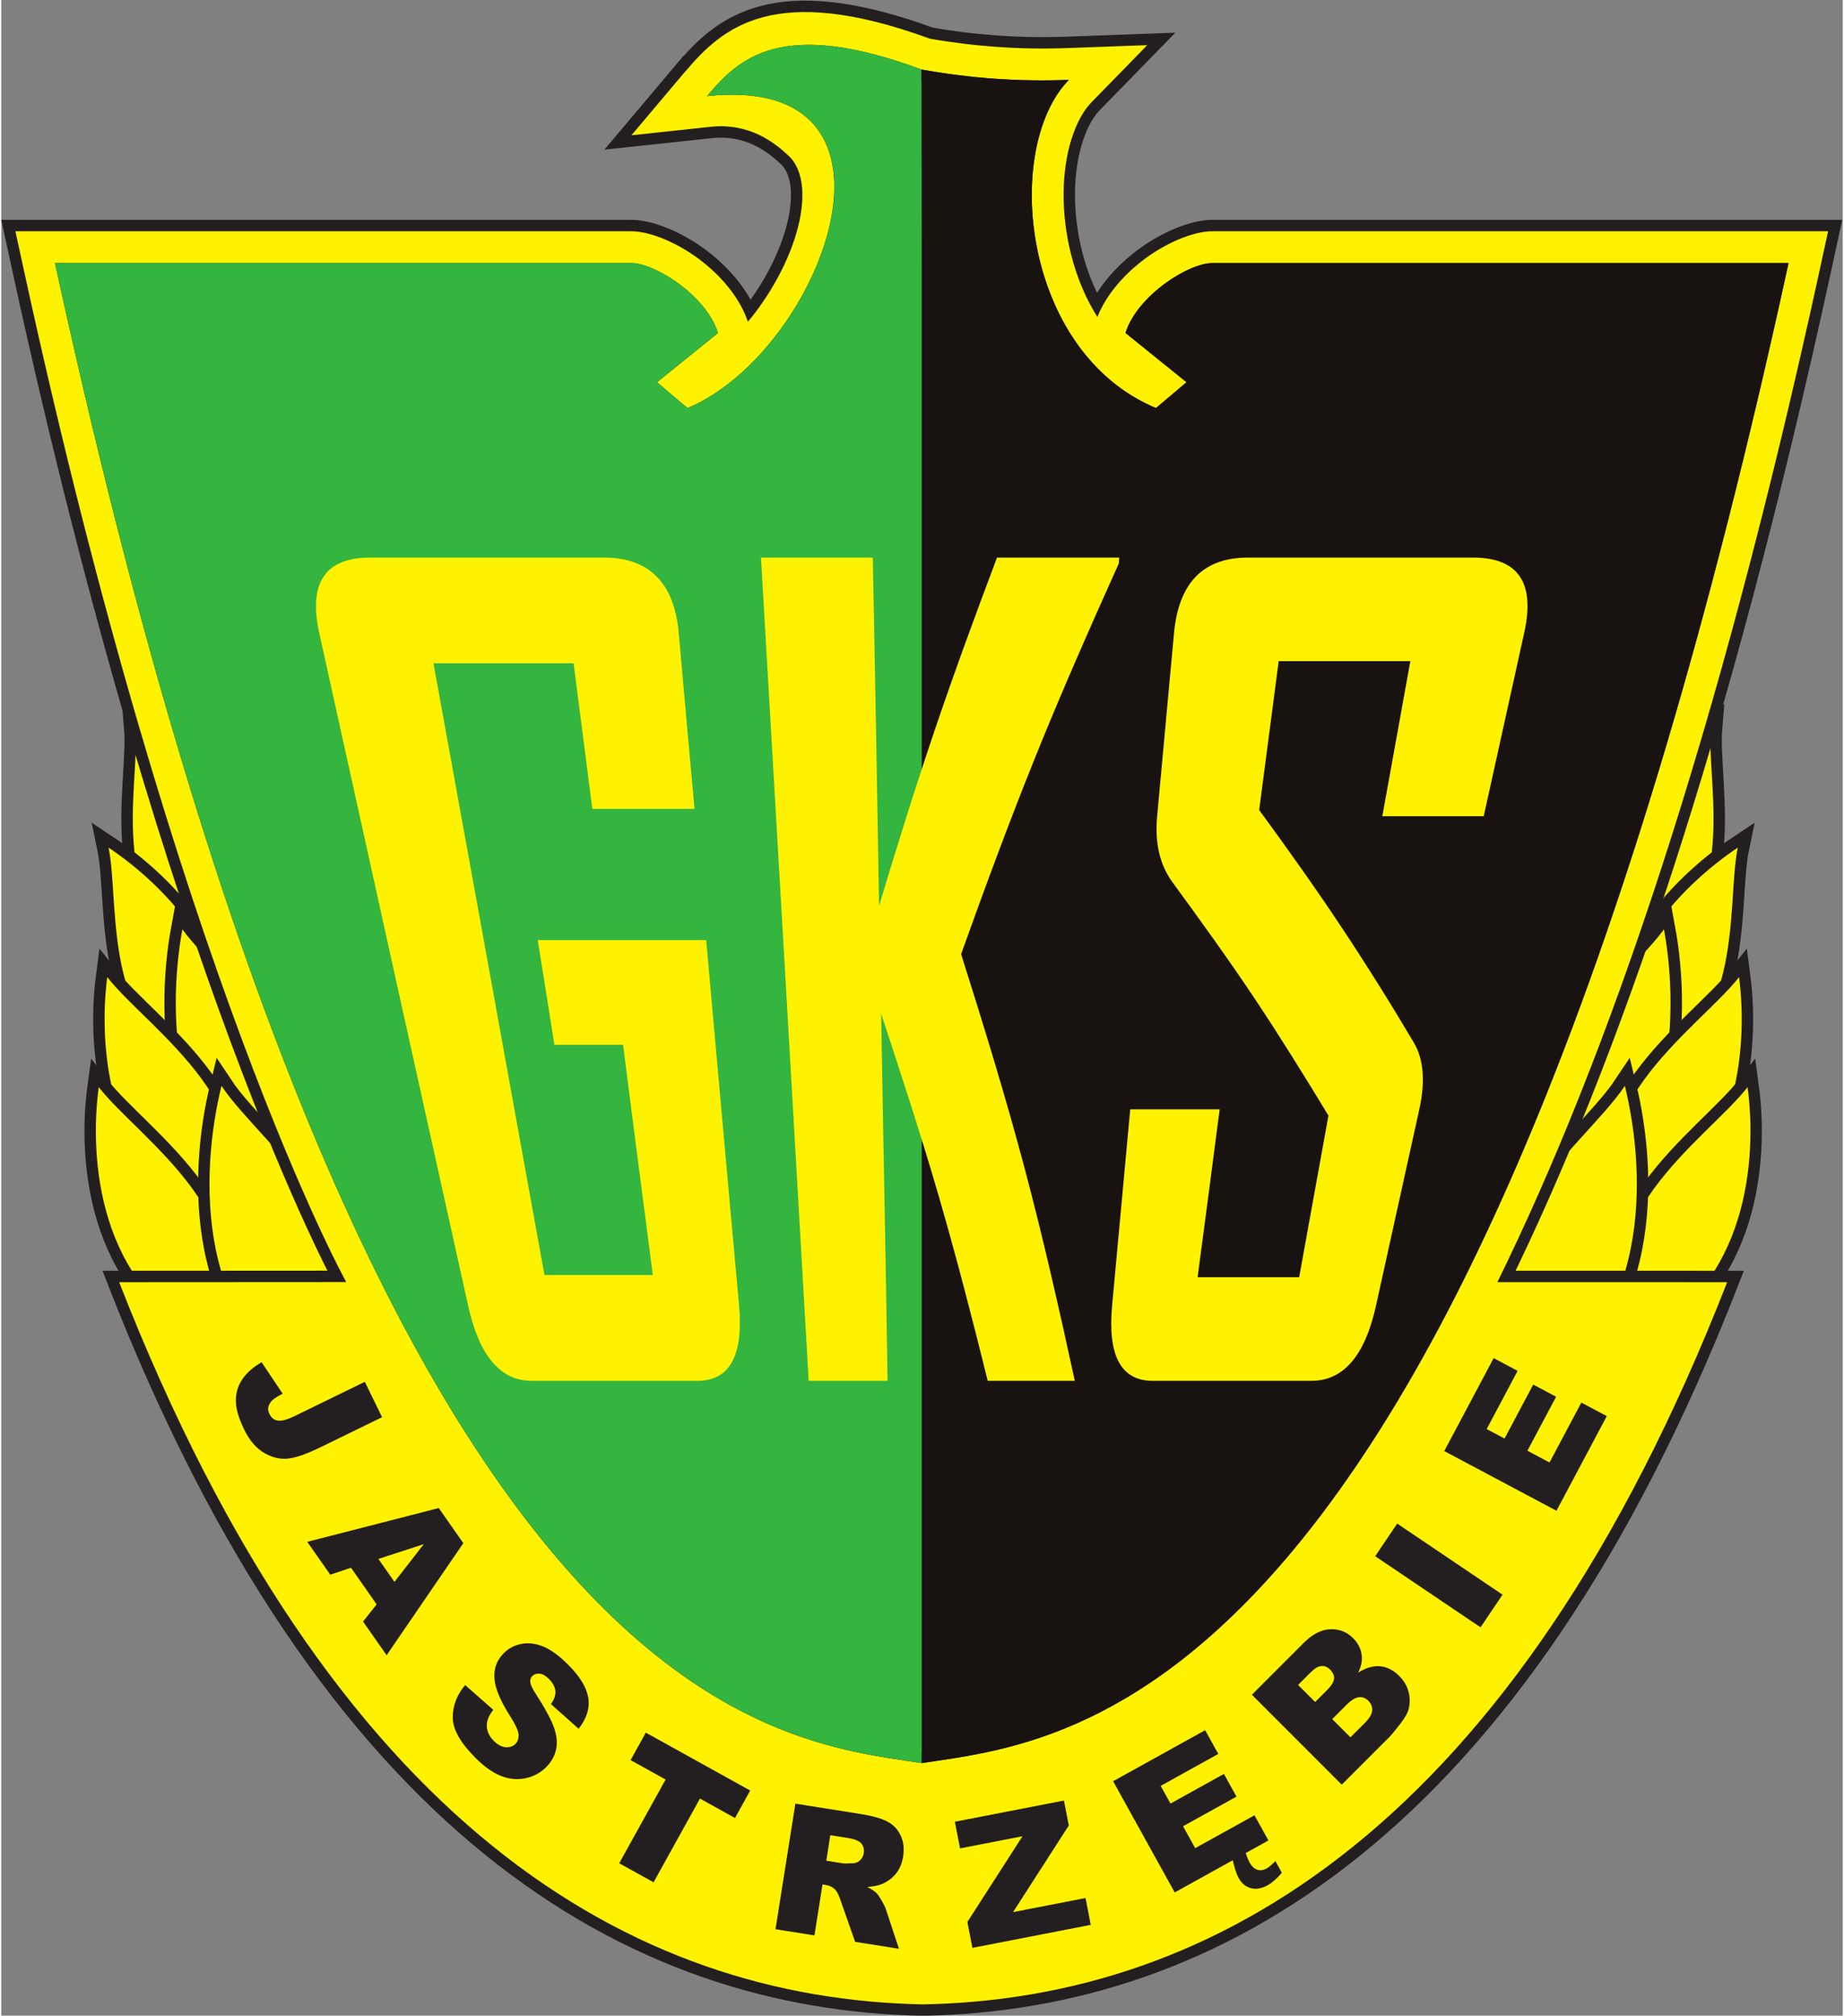 <svg height="330.549" viewBox="0 0 528.583 578.345" width="302.527" xmlns="http://www.w3.org/2000/svg"><rect x="0" y="0" width="528.583" height="578.345" fill="#808080" stroke="none"/><clipPath id="a"><path d="m0 595.275h419.527v-595.275h-419.527z"/></clipPath><g clip-path="url(#a)" transform="matrix(1.333 0 0 -1.333 -16.711 708.298)"><path d="m0 0c1.064-12.637-7.588-42.803 18.035-49.115 9.477 22.51-6.885 41.01-18.035 49.115z" fill="none" stroke="#231f20" stroke-miterlimit="22.926" stroke-width="4.927" transform="translate(41.438 374.709)"/><path d="m0 0c1.064-12.637-7.589-42.805 18.035-49.114 9.477 22.51-6.885 41.008-18.035 49.114" fill="#fff200" fill-rule="evenodd" transform="translate(41.443 374.707)"/><path d="m0 0c-1.066-12.636 7.588-42.804-18.037-49.115-9.477 22.511 6.887 41.009 18.037 49.115z" fill="none" stroke="#231f20" stroke-miterlimit="22.926" stroke-width="4.927" transform="translate(380.668 374.707)"/><path d="m0 0c-1.064-12.637 7.588-42.803-18.035-49.115-9.477 22.51 6.885 41.009 18.035 49.115" fill="#fff200" fill-rule="evenodd" transform="translate(380.668 374.709)"/><path d="m0 0c2.637-12.637-2.263-42.803 24.144-49.114 6.677 22.51-11.986 41.009-24.144 49.114z" fill="none" stroke="#231f20" stroke-miterlimit="22.926" stroke-width="4.914" transform="translate(35.633 348.902)"/><path d="m0 0c2.636-12.638-2.263-42.804 24.144-49.115 6.677 22.51-11.986 41.008-24.144 49.115" fill="#fff200" fill-rule="evenodd" transform="translate(35.636 348.906)"/><path d="m0 0c-2.637-12.636 2.262-42.803-24.145-49.114-6.677 22.509 11.987 41.008 24.145 49.114z" fill="none" stroke="#231f20" stroke-miterlimit="22.926" stroke-width="4.914" transform="translate(386.477 348.902)"/><path d="m0 0c-2.637-12.635 2.262-42.803-24.145-49.115-6.677 22.51 11.987 41.009 24.145 49.115" fill="#fff200" fill-rule="evenodd" transform="translate(386.475 348.906)"/><path d="m0 0c9.99-13.755 44.354-36.101 25.789-66.476-28.476 13.844-29.206 47.847-25.789 66.476z" fill="none" stroke="#231f20" stroke-miterlimit="22.926" stroke-width="4.924" transform="translate(51.536 331.324)"/><path d="m0 0c9.991-13.756 44.354-36.103 25.79-66.476-28.477 13.842-29.207 47.847-25.79 66.476" fill="#fff200" fill-rule="evenodd" transform="translate(51.533 331.326)"/><path d="m0 0c-9.99-13.752-44.354-36.101-25.789-66.476 28.475 13.844 29.207 47.849 25.789 66.476z" fill="none" stroke="#231f20" stroke-miterlimit="22.926" stroke-width="4.924" transform="translate(370.58 331.324)"/><path d="m0 0c-9.992-13.753-44.355-36.103-25.791-66.476 28.477 13.844 29.207 47.849 25.791 66.476" fill="#fff200" fill-rule="evenodd" transform="translate(370.578 331.326)"/><path d="m0 0c8.716-11.185 37.621-29.359 23.828-54.06-23.751 11.258-25.807 38.912-23.828 54.06z" fill="none" stroke="#231f20" stroke-miterlimit="22.926" stroke-width="4.921" transform="translate(35.356 321.035)"/><path d="m0 0c8.717-11.184 37.622-29.359 23.829-54.06-23.752 11.26-25.807 38.914-23.829 54.06" fill="#fff200" fill-rule="evenodd" transform="translate(35.359 321.03)"/><path d="m0 0c-8.717-11.184-37.621-29.357-23.826-54.06 23.75 11.258 25.805 38.911 23.826 54.06z" fill="none" stroke="#231f20" stroke-miterlimit="22.926" stroke-width="4.921" transform="translate(386.748 321.037)"/><path d="m0 0c-8.715-11.186-37.619-29.357-23.826-54.06 23.752 11.258 25.805 38.912 23.826 54.06" fill="#fff200" fill-rule="evenodd" transform="translate(386.75 321.033)"/><path d="m0 0c8.656-11.183 37.462-29.357 23.538-54.058-23.693 11.258-25.598 38.91-23.538 54.058z" fill="none" stroke="#231f20" stroke-miterlimit="22.926" stroke-width="4.914" transform="translate(33.528 297.353)"/><path d="m0 0c8.657-11.184 37.462-29.358 23.537-54.059-23.691 11.258-25.597 38.912-23.537 54.059" fill="#fff200" fill-rule="evenodd" transform="translate(33.527 297.354)"/><path d="m0 0c-8.654-11.185-37.461-29.359-23.535-54.06 23.691 11.258 25.596 38.91 23.535 54.06z" fill="none" stroke="#231f20" stroke-miterlimit="22.926" stroke-width="4.914" transform="translate(388.574 297.357)"/><path d="m0 0c-8.654-11.185-37.461-29.359-23.535-54.06 23.691 11.258 25.596 38.912 23.535 54.06" fill="#fff200" fill-rule="evenodd" transform="translate(388.582 297.355)"/><path d="m0 0c9.127-13.753 42.086-36.101 21.615-66.476-27.607 13.844-26.203 47.848-21.615 66.476z" fill="none" stroke="#231f20" stroke-miterlimit="22.926" stroke-width="4.918" transform="translate(59.958 297.625)"/><path d="m0 0c9.128-13.754 42.087-36.1 21.616-66.475-27.607 13.844-26.202 47.846-21.616 66.475" fill="#fff200" fill-rule="evenodd" transform="translate(59.954 297.63)"/><path d="m0 0c-9.129-13.753-42.088-36.101-21.615-66.476 27.605 13.844 26.201 47.848 21.615 66.476z" fill="none" stroke="#231f20" stroke-miterlimit="22.926" stroke-width="4.918" transform="translate(362.158 297.634)"/><path d="m0 0c-9.129-13.752-42.088-36.102-21.615-66.477 27.607 13.844 26.201 47.85 21.615 66.477" fill="#fff200" fill-rule="evenodd" transform="translate(362.156 297.631)"/><path d="m0 0 49.486-.01c-45.947-117.56-110.748-154.265-173.132-155.447-62.383 1.182-127.187 37.885-173.132 155.447l48.9.026c-.425.736-36.381 65.941-69.435 217.88l-1.806 8.304h8.525 123.874c4.194.087 10.599-2.587 15.786-6.744 4.162-3.337 7.888-7.785 9.545-12.735 4.261 5.115 7.7 11.087 9.765 16.972 1.491 4.246 2.203 8.363 1.897 11.93-.243 2.843-1.184 5.261-2.981 6.913-2.897 2.67-8.246 7.057-16.76 6.145l-17-1.823 11.035 13.082.419.497.013-.012c8.095 9.608 19.093 19.541 52.792 7.227 4.838-.85 9.646-1.435 14.527-1.774 5.08-.353 10.094-.427 15.162-.244l17.131.628-11.97-12.262c-1.368-1.4-2.528-3.28-3.457-5.508-2.676-6.401-3.33-15.113-1.721-23.869 1.088-5.915 3.199-11.775 6.408-16.864 1.805 4.533 5.297 8.595 9.166 11.697 5.188 4.157 11.592 6.83 15.785 6.744h123.877 8.522l-1.805-8.304c-21.91-100.717-45.853-170.029-69.416-217.896zm-123.947-103.527c32.4 5.048 118.435 9.338 186.644 322.875l-124.008-.001c-5.013.105-16.228-6.926-18.761-15.04l13.142-10.604-6.586-5.56c-28.992 12.123-33.023 56.033-18.761 70.64-10.746-.393-20.977.297-31.725 2.231-30.281 11.247-39.323 2.407-46.191-5.727 47.439 5.086 24.804-55.021-4.187-67.144l-6.587 5.56 13.141 10.604c-2.531 8.114-13.745 15.144-18.76 15.041l-124.009-.001c68.21-313.536 154.246-317.826 186.648-322.874z" fill="none" stroke="#231f20" stroke-miterlimit="22.926" stroke-width="4.914" transform="translate(334.701 255.379)"/><path d="m0 0 49.486-.01c-45.947-117.562-110.748-154.267-173.132-155.449-62.384 1.182-127.186 37.887-173.133 155.447l48.901.028c-.425.734-36.381 65.941-69.435 217.879l-1.806 8.305 8.525-.001 123.873.001c4.195.087 10.599-2.587 15.787-6.745 4.163-3.338 7.888-7.784 9.544-12.735 4.262 5.115 7.7 11.086 9.766 16.972 1.49 4.247 2.203 8.363 1.896 11.93-.243 2.844-1.183 5.261-2.98 6.913-2.898 2.669-8.248 7.058-16.76 6.145l-17.001-1.823 11.035 13.083.419.496.014-.012c8.094 9.608 19.092 19.541 52.792 7.227 4.836-.849 9.646-1.434 14.525-1.774 5.08-.353 10.096-.427 15.164-.243l17.131.627-11.972-12.262c-1.366-1.4-2.526-3.28-3.455-5.507-2.678-6.402-3.329-15.114-1.721-23.871 1.088-5.913 3.199-11.775 6.408-16.863 1.803 4.534 5.297 8.596 9.164 11.697 5.188 4.158 11.594 6.831 15.787 6.745l123.875-.001h8.524l-1.805-8.304c-21.912-100.717-45.855-170.029-69.416-217.895m-123.949-103.527c32.4 5.047 118.437 9.338 186.646 322.874h-124.01c-5.013.104-16.226-6.926-18.759-15.041l13.142-10.603-6.588-5.561c-28.99 12.122-33.021 56.033-18.759 70.641-10.746-.395-20.977.296-31.725 2.23-30.281 11.246-39.322 2.407-46.192-5.727 47.44 5.087 24.804-55.022-4.187-67.144l-6.586 5.559 13.14 10.605c-2.531 8.115-13.746 15.144-18.759 15.041h-124.009c68.209-313.536 154.245-317.827 186.646-322.874" fill="#fff200" transform="translate(334.701 255.379)"/><path d="m0 0 124.01.001c5.012.103 16.228-6.926 18.759-15.041l-13.141-10.605 6.587-5.559c28.991 12.122 51.627 72.232 4.186 67.146 6.87 8.133 15.912 16.972 46.193 5.725l.052-41.666v-322.874c-32.4 5.047-118.436 9.336-186.646 322.873" fill="#33b540" fill-rule="evenodd" transform="translate(24.105 474.725)"/><path d="m0 0h-124.01c-5.011.104-16.226-6.926-18.76-15.041l13.143-10.603-6.588-5.561c-28.99 12.122-33.021 56.033-18.76 70.64-10.746-.393-20.976.297-31.724 2.231l.053-41.666v-322.874c32.4 5.047 118.437 9.338 186.646 322.874" fill="#181210" fill-rule="evenodd" transform="translate(397.398 474.726)"/><path d="m0 0 3.714-7.617-13.371-6.522c-2.807-1.369-5.067-2.158-6.775-2.375-1.709-.216-3.438.172-5.192 1.182-1.748 1.012-3.197 2.687-4.342 5.037-1.213 2.484-1.818 4.57-1.807 6.264.003 1.695.467 3.226 1.402 4.595.925 1.374 2.309 2.594 4.144 3.653l4.534-6.778c-1.078-.541-1.838-1.031-2.277-1.464-.441-.436-.717-.948-.832-1.526-.073-.398.024-.861.287-1.398.413-.85 1.033-1.321 1.858-1.412.828-.088 1.992.232 3.487.961zm2.548-47.908-5.527 7.89-4.459-1.505-4.957 7.078 28.317 7.273 5.288-7.553-16.515-24.127-5.076 7.25zm3.833 4.844 6.322 8.123-9.783-3.18zm15.228-22.204 6.046-5.334c-.802-1.044-1.252-2-1.361-2.865-.17-1.396.325-2.668 1.47-3.81.853-.854 1.707-1.315 2.571-1.377.861-.057 1.556.175 2.082.703.5.5.735 1.166.689 2.006-.044.84-.688 2.23-1.941 4.185-2.032 3.213-3.123 5.862-3.262 7.957-.149 2.102.532 3.91 2.045 5.424.996.996 2.226 1.65 3.685 1.955 1.462.307 3.02.135 4.686-.514 1.664-.652 3.502-1.986 5.515-4 2.473-2.474 3.902-4.822 4.28-7.037.379-2.216-.316-4.453-2.073-6.705l-5.963 5.307c.72 1.019 1.039 1.971.953 2.848-.085.869-.549 1.73-1.392 2.572-.698.699-1.365 1.078-2.013 1.131-.645.058-1.181-.125-1.604-.549-.308-.307-.437-.725-.396-1.262.026-.541.459-1.441 1.297-2.721 2.05-3.175 3.347-5.619 3.901-7.326.554-1.709.666-3.242.325-4.613-.337-1.365-1.031-2.582-2.09-3.641-1.24-1.238-2.731-2.037-4.461-2.394-1.734-.367-3.486-.201-5.262.494-1.77.689-3.596 1.973-5.469 3.848-3.29 3.289-4.939 6.197-4.934 8.736-.005 2.537.887 4.861 2.676 6.982m38.9-10.244 22.481-12.463-3.278-5.914-7.545 4.184-9.99-18.024-7.395 4.102 9.99 18.022-7.54 4.179zm27.925-42.318 4.28 27.031 13.921-2.205c2.58-.408 4.522-.941 5.81-1.605 1.296-.655 2.268-1.649 2.914-2.983.647-1.33.831-2.853.559-4.572-.237-1.504-.763-2.742-1.57-3.732-.816-.987-1.835-1.727-3.056-2.231-.786-.314-1.818-.519-3.102-.598.942-.492 1.613-.941 2.019-1.347.267-.266.639-.811 1.109-1.627.47-.822.773-1.44.904-1.867l2.8-8.473-9.44 1.496-3.153 8.969c-.398 1.154-.79 1.929-1.186 2.322-.533.51-1.185.828-1.947.947l-.737.117-1.737-10.968zm10.934 14.752 3.525-.557c.377-.06 1.133-.058 2.268.014.57.025 1.068.238 1.492.635.419.398.678.892.771 1.484.139.875-.032 1.586-.512 2.139-.479.56-1.481.957-3.005 1.197l-3.669.58zm27.691 8.385 23.492 4.566 1.043-5.367-12.004-18.652 15.611 3.035 1.123-5.774-25.488-4.953-1.084 5.572 11.871 18.45-13.449-2.614zm34.078 8.722 19.818 10.985 2.832-5.112-12.404-6.875 2.109-3.806 11.508 6.379 2.707-4.883-11.51-6.379 2.614-4.713 12.767 7.074 3.006-5.42-20.18-11.187zm25.668-16.509 2.758 1.531c.306-1.069.628-1.912.974-2.535.457-.825 1.01-1.334 1.649-1.541.636-.202 1.316-.102 2.035.296.506.282 1.123.813 1.853 1.581l1.405-2.53c-1.077-1.252-2.09-2.14-3.045-2.67-1.309-.724-2.518-.937-3.627-.64-1.112.295-1.987 1.019-2.625 2.172-.539.968-.998 2.414-1.377 4.336m4.215 35.123 11.195 11.195c1.865 1.865 3.762 2.834 5.681 2.906 1.924.076 3.569-.568 4.928-1.93 1.145-1.144 1.772-2.48 1.879-4.013.068-1.022-.191-2.149-.791-3.379 1.721 1.055 3.32 1.5 4.789 1.348 1.467-.163 2.819-.858 4.049-2.086 1.006-1.004 1.672-2.141 2.01-3.409.334-1.269.33-2.533-.012-3.814-.213-.789-.758-1.756-1.643-2.902-1.169-1.522-1.97-2.504-2.414-2.948l-10.32-10.32zm13.623-1.561 2.601 2.602c.932.929 1.418 1.742 1.467 2.429.041.692-.242 1.336-.846 1.94-.564.562-1.185.824-1.865.773-.689-.049-1.482-.525-2.389-1.431l-2.64-2.639zm7.601-7.6 3.049 3.051c1.033 1.031 1.578 1.938 1.631 2.721.058.787-.221 1.492-.836 2.107-.572.575-1.24.826-2.006.754s-1.672-.627-2.721-1.676l-3.037-3.037zm5.326 38.979 4.739 7.025 22.687-15.302-4.738-7.026zm14.875 22.635 10.637 20.006 5.16-2.743-6.66-12.525 3.844-2.043 6.176 11.619 4.929-2.621-6.176-11.615 4.758-2.533 6.854 12.89 5.474-2.912-10.834-20.371z" fill="#231f20" transform="translate(90.822 233.926)"/><path d="m0 0c.949-10.783-2.034-16.203-8.952-16.201-11.901-.002-23.836-.002-35.738 0-6.713 0-11.277 5.422-13.664 16.199-5.343 24.119-10.699 48.237-16.039 72.348-5.34 24.119-10.674 48.234-16.004 72.366-2.399 10.857 1.256 16.295 10.952 16.295h50.285c9.798 0 15.217-5.439 16.173-16.295 1.111-12.606 2.239-25.214 3.392-37.804-7.358.002-14.683 0-22.008 0-1.355 10.447-2.677 20.896-4.034 31.343h-30.177c4.001-21.956 7.985-43.91 11.969-65.849 3.983-21.933 7.935-43.892 11.935-65.83 7.766 0 15.563.002 23.329.002-1.051 8.25-2.153 16.516-3.221 24.766-1.068 8.246-2.136 16.536-3.189 24.805h-14.783c-1.186 7.505-2.373 15.011-3.594 22.532h36.281c1.186-13.127 2.358-26.24 3.527-39.347 1.169-13.113 2.373-26.221 3.56-39.33m72.291-16.203c-6.273 0-12.512 0-18.752.002-3.254 13.166-6.674 26.39-10.476 39.514-3.825 13.208-8.138 26.353-12.478 39.536.237-13.183.457-26.369.712-39.536.252-13.163.474-26.348.678-39.514-5.663 0-11.325-.002-16.988-.002-1.695 29.537-3.41 59.072-5.12 88.604-1.712 29.536-3.424 59.071-5.154 88.606h24.075c.236-12.497.492-25.01.712-37.487.22-12.476.439-24.972.644-37.448 3.764 12.476 7.655 24.997 11.868 37.448 4.23 12.502 8.816 24.991 13.529 37.487h26.311c-.034-.41-.067-.819-.067-1.229-6.308-14.025-12.48-28.003-18.14-42.068-5.629-13.981-10.817-28.044-15.836-42.068 4.849-15.307 9.55-30.572 13.632-45.921 4.057-15.266 7.528-30.616 10.85-45.924m64.863 16.201c-2.373-10.781-7.017-16.199-13.9-16.199-11.393 0-22.785-.002-34.18-.002-6.847 0-9.732 5.42-8.748 16.203 1.285 14.078 2.612 28.156 3.901 42.234 6.408 0 12.851 0 19.259.002-1.56-12.05-3.154-24.097-4.748-36.129h21.871c2.102 11.584 4.204 23.184 6.305 34.788-5.084 8.36-10.293 16.795-15.834 25.102-5.613 8.415-11.631 16.759-17.766 25.138-2.712 3.705-3.818 8.417-3.291 14.191 1.202 13.127 2.405 26.258 3.629 39.386 1.012 10.857 6.272 16.295 15.971 16.295h48.387c9.73 0 13.437-5.367 11.086-16.072-2.901-13.203-5.832-26.405-8.748-39.609-7.291 0-14.58.001-21.836.001 2 11.116 4.035 22.255 6.035 33.389h-28.348c-1.388-10.688-2.812-21.379-4.203-32.049 6.104-8.342 12.027-16.648 17.598-25.028 5.517-8.304 10.75-16.665 15.699-25.028 2.137-3.611 2.498-8.421 1.187-14.375-3.097-14.084-6.207-28.158-9.326-42.238" fill="#fff200" transform="translate(171.416 250.338)"/></g></svg>